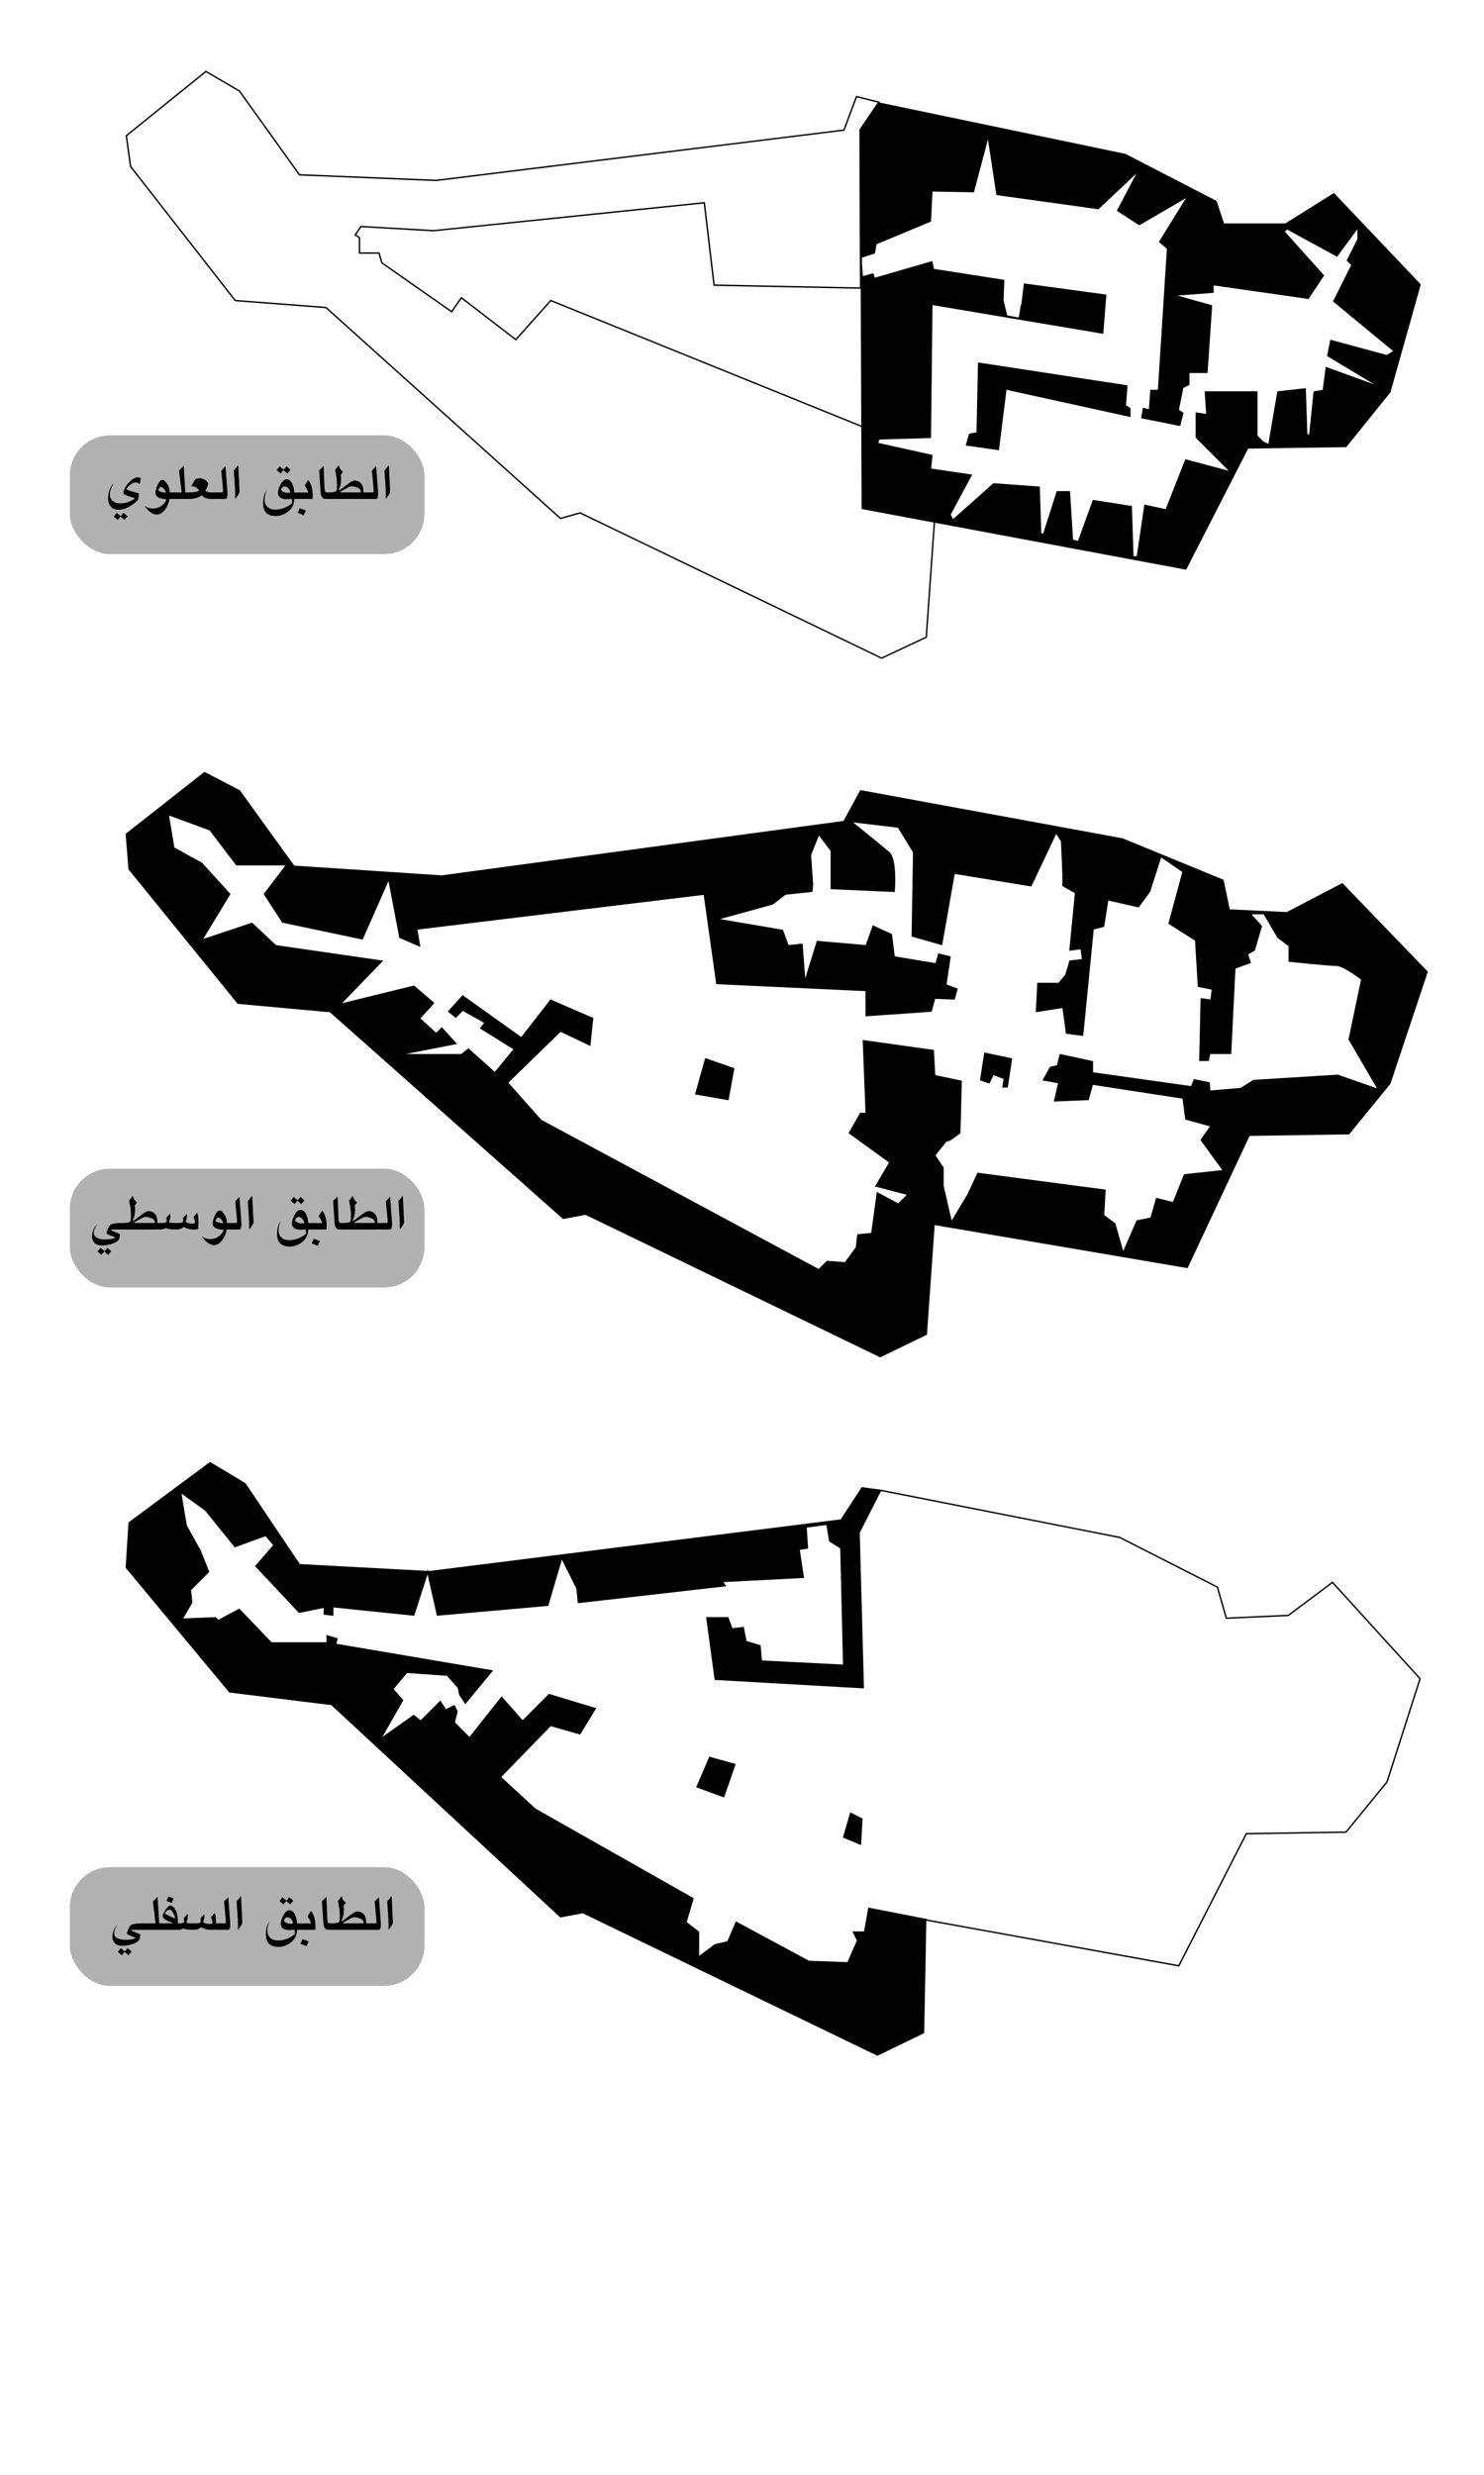 <?xml version="1.0" encoding="UTF-8" standalone="no"?>
<!-- Created with Inkscape (http://www.inkscape.org/) -->
<svg
   xmlns:svg="http://www.w3.org/2000/svg"
   xmlns="http://www.w3.org/2000/svg"
   xmlns:inkscape="http://www.inkscape.org/namespaces/inkscape"
   version="1.0"
   width="1062.992"
   height="1771.653"
   id="svg2">
  <defs
     id="defs4">
    <filter
       id="filter5212"
       height="1.329"
       y="-0.164"
       width="1.102"
       x="-0.051">
      <feGaussianBlur
         id="feGaussianBlur5214"
         stdDeviation="4.996"
         inkscape:collect="always" />
    </filter>
  </defs>
  <g
     style="display:inline"
     id="layer2">
    <path
       d="M 629.5,73.153 L 613.5,69.153 L 604.5,93.153 L 312.5,129.153 L 214.5,125.153 L 171.5,65.153 L 147.5,51.153 L 90.5,97.153 L 93.5,119.153 L 168.5,215.153 L 233.5,220.153 L 401.5,371.153 L 415.5,367.153 L 631.5,471.153 L 663.5,456.153 L 669.5,371.153 L 618.5,363.153 L 619.5,306.153 L 394.5,215.153 L 369.5,243.153 L 330.5,213.153 L 323.5,223.153 L 273.5,188.153 L 271.5,181.153 L 257.5,181.153 L 257.5,170.153 L 254.5,168.153 L 258.5,162.153 L 310.5,165.153 L 504.5,145.153 L 511.5,204.153 L 616.45,206.236 L 616.079,92.904 L 629.5,73.153 z "
       style="fill:none;fill-rule:evenodd;stroke:#000000;stroke-width:1px;stroke-linecap:butt;stroke-linejoin:miter;stroke-opacity:1;display:inline"
       id="path2169" />
  </g>
  <g
     id="layer3">
    <path
       d="M 146.5,553.153 L 90.5,597.153 L 92.5,622.153 L 170.5,718.153 L 236.5,724.153 L 403.5,872.153 L 419.5,869.153 L 630.5,971.153 L 663.5,955.153 L 669.062,876.435 L 850.375,907.278 L 894.75,812.685 L 966.125,811.591 L 995.531,775.622 L 1022.188,695.747 L 961.469,632.778 L 921.812,653.435 L 880.438,651.435 L 876.031,630.185 L 804.062,600.622 L 616.5,566.153 L 604.5,588.153 L 316.5,627.153 L 210.5,620.153 L 171.5,566.153 L 146.5,553.153 z M 120.471,583.058 L 124.471,607.058 L 144.471,618.058 L 164.471,640.058 L 144.471,673.058 L 180.471,661.058 L 197.471,677.058 L 273.471,688.058 L 243.471,719.058 L 296.471,706.058 L 310.471,718.058 L 300.471,729.058 L 312.471,740.058 L 316.471,736.058 L 326.471,747.058 L 285.471,755.058 L 330.471,755.058 L 335.471,751.058 L 354.471,768.058 L 368.471,751.058 L 344.471,736.058 L 347.471,732.058 L 331.471,723.058 L 326.471,728.058 L 321.471,724.058 L 331.471,713.058 L 373.471,743.058 L 394.471,716.058 L 424.471,729.058 L 422.471,748.058 L 401.471,738.058 L 363.471,775.058 L 387.471,802.058 L 586.471,909.058 L 592.471,903.058 L 605.471,904.058 L 613.471,893.058 L 614.471,884.058 L 624.471,883.058 L 628.471,854.058 L 643.471,862.058 L 650.471,855.058 L 627.471,849.058 L 637.471,832.058 L 608.471,811.058 L 616.471,797.058 L 620.471,797.058 L 618.471,745.058 L 668.471,752.058 L 669.471,770.058 L 688.471,774.058 L 687.471,811.058 L 680.471,816.058 L 677.471,817.058 L 669.471,827.058 L 675.471,836.058 L 675.471,849.058 L 681.471,875.058 L 693.471,855.058 L 700.471,840.058 L 791.471,852.058 L 790.471,870.058 L 798.471,876.058 L 804.471,897.058 L 814.471,874.058 L 824.471,872.058 L 828.471,858.058 L 840.471,861.058 L 848.471,841.058 L 876.471,838.058 L 860.471,816.058 L 867.471,806.058 L 849.471,801.058 L 847.471,786.058 L 782.471,776.058 L 779.471,787.058 L 755.471,788.058 L 758.471,775.058 L 747.471,773.058 L 752.471,764.058 L 757.471,763.058 L 759.471,755.058 L 782.471,760.058 L 782.471,768.058 L 853.471,778.058 L 855.471,773.058 L 866.063,775.203 L 866.596,781.183 L 888.721,779.308 L 897.971,773.558 L 958.221,769.808 L 987.471,780.058 L 966.471,744.058 L 975.471,701.058 C 975.471,701.058 962.471,691.058 957.471,691.058 C 952.471,691.058 923.471,688.058 923.471,688.058 L 923.471,677.058 L 915.471,671.058 L 905.471,654.058 L 895.471,654.058 L 903.471,663.058 L 898.471,680.058 L 893.471,683.058 L 895.471,689.058 L 884.471,693.058 L 881.471,754.058 L 866.471,754.058 L 865.471,759.058 L 859.471,759.058 L 860.471,715.058 L 867.471,716.058 L 868.471,708.058 L 858.471,706.058 L 856.471,673.058 L 837.471,661.058 L 847.471,624.058 L 831.471,613.058 L 823.471,638.058 L 815.471,649.058 L 793.471,644.058 L 790.471,663.058 L 782.971,665.058 L 775.471,741.058 L 763.971,739.558 L 761.471,721.058 L 742.471,724.058 L 743.471,704.058 L 758.471,704.058 L 763.471,698.058 L 766.471,688.058 L 775.471,687.058 L 774.471,679.058 L 766.471,680.058 L 770.471,639.058 L 761.471,634.058 L 761.471,626.058 L 760.471,602.058 L 756.471,596.058 L 738.471,634.058 L 683.471,625.058 L 674.471,676.058 L 653.471,670.058 L 654.471,610.058 L 643.471,592.058 L 609.471,588.058 C 609.471,588.058 630.471,605.058 636.471,610.058 C 642.471,615.058 640.471,638.058 640.471,638.058 L 595.471,636.058 L 595.471,609.058 L 586.471,597.058 L 580.471,612.058 L 581.971,633.058 L 581.471,638.058 L 562.471,640.058 L 553.471,647.058 L 513.471,658.058 L 560.471,666.058 L 564.471,677.058 L 574.471,676.058 L 576.471,703.058 L 585.471,674.058 L 620.471,677.058 L 625.471,663.058 L 638.471,669.058 L 640.471,685.058 L 670.471,690.058 L 672.471,683.058 L 680.471,685.058 L 677.471,705.058 L 685.471,708.058 L 683.471,715.058 L 669.471,714.558 L 666.971,723.808 L 620.471,727.058 L 620.471,709.058 L 513.471,704.058 L 504.471,640.058 L 298.471,665.058 L 300.471,677.058 L 286.471,671.058 L 278.471,629.058 L 259.471,672.058 L 202.471,660.058 L 189.471,640.058 L 205.471,619.058 L 169.471,619.058 L 150.471,594.058 L 120.471,583.058 z M 505.471,758.058 L 498.471,783.058 L 521.471,787.058 L 525.471,765.058 L 505.471,758.058 z M 708.471,775.058 L 711.471,769.058 L 719.471,772.058 L 718.471,778.058 L 721.471,778.058 L 724.471,758.058 L 705.471,754.058 L 702.471,773.058 L 708.471,775.058 z "
       style="fill:#000000;fill-opacity:1;fill-rule:evenodd;stroke:#000000;stroke-width:1px;stroke-linecap:butt;stroke-linejoin:miter;stroke-opacity:1;display:inline"
       id="path2178" />
  </g>
  <g
     id="layer4">
    <path
       d="M 630.781,1066.888 L 617.5,1065.153 L 602.5,1088.153 L 307.5,1125.153 L 214.5,1120.153 L 175.5,1062.153 L 150.5,1047.153 L 92.5,1090.153 L 90.5,1122.153 L 164.5,1211.153 L 237.5,1220.153 L 401.5,1372.153 L 417.5,1369.153 L 628.5,1471.153 L 661.5,1455.153 L 663.062,1374.435 L 663.344,1374.153 L 622.344,1366.153 L 619.344,1383.153 L 611.344,1383.153 L 614.344,1389.153 L 607.344,1405.153 L 579.344,1404.153 L 527.344,1376.153 L 521.344,1390.153 L 512.344,1392.153 L 500.344,1401.153 L 500.344,1383.153 L 491.344,1376.153 L 496.344,1359.153 L 383.344,1295.153 L 358.344,1272.153 L 394.344,1235.153 L 415.344,1241.153 L 426.344,1223.153 L 393.344,1213.153 L 374.344,1232.153 L 359.344,1215.153 L 336.344,1244.153 L 325.344,1233.153 L 327.344,1225.153 L 325.344,1221.153 L 319.344,1224.153 L 315.344,1218.153 L 301.344,1232.153 L 296.344,1228.153 L 272.344,1245.153 L 288.344,1217.153 L 281.344,1209.153 L 291.344,1197.153 L 320.344,1199.153 L 328.344,1208.153 L 329.344,1213.153 L 333.344,1219.153 L 352.344,1196.153 L 240.344,1177.153 L 241.344,1173.153 L 234.344,1171.153 L 234.344,1176.153 L 194.344,1176.153 L 171.344,1152.153 L 156.344,1160.153 L 154.344,1158.153 L 130.344,1159.153 L 137.344,1147.153 L 136.344,1138.153 L 149.344,1125.153 L 143.344,1110.153 L 133.344,1092.153 L 129.344,1068.153 L 147.344,1081.153 L 168.344,1107.153 L 190.344,1099.153 L 196.344,1106.153 L 183.344,1121.153 L 214.344,1154.153 L 232.344,1150.487 L 232.344,1155.487 L 238.344,1156.153 L 238.344,1150.153 L 296.344,1156.153 L 306.344,1125.153 L 313.344,1156.153 L 392.344,1149.153 L 402.344,1115.153 L 413.344,1137.153 L 414.344,1147.153 L 519.344,1135.153 L 517.344,1132.153 L 575.344,1129.153 L 572.344,1109.153 L 578.344,1108.153 L 577.344,1093.153 L 592.344,1091.153 L 594.344,1103.153 L 602.344,1108.153 L 604.344,1192.153 L 545.344,1189.153 L 544.344,1178.153 L 534.344,1175.153 L 532.344,1165.153 L 524.344,1166.153 L 521.344,1158.153 L 506.344,1158.153 L 512.344,1202.153 L 618.344,1208.153 L 615.344,1097.153 L 630.781,1066.888 z M 508.344,1258.153 L 499.344,1279.153 L 518.344,1286.153 L 526.344,1263.153 L 508.344,1258.153 z M 609.344,1298.153 L 604.344,1315.153 L 616.344,1320.153 L 617.344,1302.153 L 609.344,1298.153 z "
       style="fill:#000000;fill-opacity:1;fill-rule:evenodd;stroke:#000000;stroke-width:1px;stroke-linecap:butt;stroke-linejoin:miter;stroke-opacity:1;display:inline"
       id="path2199" />
    <path
       d="M 663.062,1374.435 L 844.375,1407.278 L 892.75,1312.685 L 964.125,1311.591 L 993.531,1275.622 L 1017.188,1201.747 L 954.469,1132.778 L 922.812,1156.435 L 878.438,1158.435 L 872.031,1136.185 L 802.062,1100.622 L 630.781,1066.888"
       style="fill:none;fill-rule:evenodd;stroke:#000000;stroke-width:1px;stroke-linecap:butt;stroke-linejoin:miter;stroke-opacity:1;display:inline"
       id="path3190" />
    <rect
       width="254"
       height="85"
       ry="28.8"
       x="50"
       y="1336.653"
       style="opacity:1;fill:#b1b1b1;fill-opacity:1;stroke:#000000;stroke-width:0;stroke-linecap:round;stroke-linejoin:round;stroke-miterlimit:4;stroke-dasharray:none;stroke-opacity:1;filter:url(#filter5212)"
       id="rect4189" />
    <path
       d="M 374.25,1335.487 L 374.25,1335.448 C 374.185,1335.5 374.139,1335.539 374.113,1335.565 C 374.087,1335.591 374.074,1335.604 374.074,1335.604 C 374.191,1335.604 374.25,1335.565 374.25,1335.487 M 377.434,1330.214 L 376.555,1311.464 C 376.542,1311.438 376.535,1311.412 376.535,1311.386 C 376.548,1311.347 376.555,1311.314 376.555,1311.288 L 376.535,1311.327 L 373.391,1315.175 C 373.417,1315.891 373.475,1316.887 373.566,1318.163 C 373.658,1319.439 373.775,1321.093 373.918,1323.124 C 374.048,1324.856 374.146,1326.386 374.211,1327.714 C 374.276,1329.029 374.322,1330.201 374.348,1331.229 L 374.348,1331.6 C 374.348,1331.965 374.335,1332.447 374.309,1333.046 C 374.296,1333.645 374.276,1334.374 374.25,1335.233 L 374.25,1335.448 C 374.263,1335.422 374.276,1335.402 374.289,1335.389 C 374.315,1335.377 374.341,1335.357 374.367,1335.331 C 374.667,1335.044 374.973,1334.706 375.285,1334.315 C 375.611,1333.925 375.949,1333.449 376.301,1332.889 C 376.691,1332.343 376.978,1331.854 377.16,1331.425 C 377.342,1330.982 377.434,1330.591 377.434,1330.253 L 377.434,1330.214 M 368.84,1331.854 C 368.84,1331.672 368.833,1331.503 368.82,1331.347 C 368.82,1331.177 368.814,1331.002 368.801,1330.819 L 367.395,1312.128 L 364.387,1315.253 C 364.426,1315.526 364.536,1316.718 364.719,1318.827 C 364.914,1320.923 365.201,1324.003 365.578,1328.065 C 365.63,1328.222 365.656,1328.599 365.656,1329.198 C 365.656,1329.38 365.65,1329.576 365.637,1329.784 C 365.637,1329.992 365.63,1330.207 365.617,1330.429 L 365.617,1330.526 L 365.383,1330.8 L 364.543,1330.878 L 358.215,1330.878 L 358.215,1335.526 L 367.395,1335.526 C 367.525,1335.526 367.629,1335.526 367.707,1335.526 C 367.785,1335.513 367.85,1335.507 367.902,1335.507 C 368.202,1335.051 368.43,1334.53 368.586,1333.944 C 368.755,1333.345 368.84,1332.649 368.84,1331.854 M 356.242,1330.858 L 341.848,1330.858 L 341.711,1330.37 L 346.066,1327.968 C 347.72,1326.978 349.009,1326.483 349.934,1326.483 C 350.402,1326.483 350.943,1326.548 351.555,1326.679 C 352.167,1326.809 352.844,1327.011 353.586,1327.284 C 355.526,1327.948 356.496,1329.048 356.496,1330.585 L 356.242,1330.858 M 358.332,1330.565 L 358.176,1329.003 L 358.176,1328.983 C 358.176,1327.043 357.59,1325.448 356.418,1324.198 C 355.246,1322.987 353.69,1322.382 351.75,1322.382 C 350.734,1322.382 348.944,1323.391 346.379,1325.409 C 344.855,1326.594 343.638,1327.518 342.727,1328.182 C 341.828,1328.833 341.21,1329.231 340.871,1329.374 L 340.539,1329.003 C 341.724,1326.998 342.316,1324.426 342.316,1321.288 C 342.316,1320.793 342.297,1320.311 342.258,1319.843 C 342.219,1319.361 342.167,1318.879 342.102,1318.397 L 342.16,1318.202 C 342.538,1317.746 342.85,1317.33 343.098,1316.952 C 343.358,1316.574 343.573,1316.249 343.742,1315.975 C 342.154,1315.09 341.145,1313.56 340.715,1311.386 L 338.02,1314.901 C 338.475,1316.802 338.82,1318.658 339.055,1320.468 C 339.289,1322.277 339.406,1324.12 339.406,1325.995 C 339.406,1327.649 339.263,1328.86 338.977,1329.628 C 338.677,1330.474 336.678,1330.897 332.98,1330.897 L 332.98,1335.546 L 358.332,1335.526 L 358.332,1330.565 M 333.762,1335.507 L 333.762,1330.897 L 333.078,1330.897 C 332.453,1330.897 331.958,1330.839 331.594,1330.722 C 331.229,1330.591 330.962,1330.402 330.793,1330.155 L 330.754,1330.077 C 330.65,1329.621 330.572,1329.205 330.52,1328.827 C 330.467,1328.436 330.435,1328.072 330.422,1327.733 L 329.836,1312.264 C 329.823,1312.252 329.816,1312.212 329.816,1312.147 L 329.816,1312.089 C 329.764,1312.115 329.712,1312.147 329.66,1312.186 C 329.621,1312.212 329.615,1312.212 329.641,1312.186 L 326.594,1315.038 L 327.668,1330.917 C 327.902,1333.977 329.042,1335.507 331.086,1335.507 L 333.762,1335.507 M 317.062,1343.788 L 312.727,1342.147 L 311.262,1345.487 L 315.559,1347.206 L 317.062,1343.788 M 321.945,1332.304 C 321.945,1328.28 320.91,1324.843 318.84,1321.991 C 318.788,1321.939 318.762,1321.906 318.762,1321.893 C 318.749,1321.919 318.736,1321.946 318.723,1321.972 C 318.71,1321.985 318.697,1322.004 318.684,1322.03 L 316.242,1325.975 C 316.802,1326.679 317.284,1327.421 317.688,1328.202 C 318.091,1328.983 318.423,1329.784 318.684,1330.604 L 318.449,1330.956 L 307.141,1330.956 L 307.141,1335.487 L 309.172,1335.487 L 309.367,1335.487 C 309.471,1335.487 309.53,1335.494 309.543,1335.507 L 320.949,1335.507 C 321.236,1335.507 321.451,1335.5 321.594,1335.487 C 321.75,1335.474 321.854,1335.416 321.906,1335.311 C 321.906,1335.285 321.913,1335.103 321.926,1334.764 C 321.939,1334.426 321.945,1333.996 321.945,1333.475 L 321.945,1332.304 M 305.969,1330.585 L 305.812,1330.917 C 305.357,1331.086 304.777,1331.171 304.074,1331.171 C 303.267,1331.171 302.388,1331.014 301.438,1330.702 L 301.418,1330.702 C 300.35,1330.298 299.654,1329.725 299.328,1328.983 L 299.328,1328.788 C 299.953,1327.304 300.78,1326.561 301.809,1326.561 C 303.658,1326.561 305.044,1327.902 305.969,1330.585 M 306.066,1314.667 L 303.195,1312.225 L 301.379,1314.452 L 301.027,1314.491 L 298.332,1312.225 L 296.184,1314.862 L 298.957,1317.304 L 300.852,1315.057 L 301.223,1315.018 L 303.801,1317.304 L 306.066,1314.667 M 308.918,1334.12 C 308.918,1329.446 308.215,1326.002 306.809,1323.788 C 305.832,1322.238 304.712,1321.464 303.449,1321.464 C 301.639,1321.464 300.07,1322.811 298.742,1325.507 C 297.648,1327.798 297.102,1329.66 297.102,1331.093 C 297.102,1334.152 299.185,1335.682 303.352,1335.682 C 303.846,1335.682 304.367,1335.663 304.914,1335.624 C 305.461,1335.585 306.053,1335.52 306.691,1335.429 L 306.984,1335.643 C 307.075,1336.229 307.141,1336.724 307.18,1337.128 C 307.232,1337.531 307.264,1337.883 307.277,1338.182 L 307.219,1338.358 C 306.62,1339.074 305.689,1339.81 304.426,1340.565 L 304.406,1340.565 C 301.385,1342.297 298.286,1343.163 295.109,1343.163 C 292.818,1343.163 291.008,1342.557 289.68,1341.347 C 288.26,1340.083 287.551,1338.319 287.551,1336.054 C 287.551,1334.218 288.013,1332.011 288.938,1329.432 L 288.938,1329.393 L 288.898,1329.432 C 287.271,1331.998 286.457,1335.116 286.457,1338.788 C 286.457,1344.764 289.452,1347.753 295.441,1347.753 C 296.822,1347.753 298.15,1347.557 299.426,1347.167 C 300.715,1346.776 301.991,1346.171 303.254,1345.35 C 305.845,1343.658 307.505,1341.548 308.234,1339.022 C 308.69,1337.238 308.918,1335.604 308.918,1334.12 M 266.359,1335.487 L 266.359,1335.448 C 266.294,1335.5 266.249,1335.539 266.223,1335.565 C 266.197,1335.591 266.184,1335.604 266.184,1335.604 C 266.301,1335.604 266.359,1335.565 266.359,1335.487 M 269.543,1330.214 L 268.664,1311.464 C 268.651,1311.438 268.645,1311.412 268.645,1311.386 C 268.658,1311.347 268.664,1311.314 268.664,1311.288 L 268.645,1311.327 L 265.5,1315.175 C 265.526,1315.891 265.585,1316.887 265.676,1318.163 C 265.767,1319.439 265.884,1321.093 266.027,1323.124 C 266.158,1324.856 266.255,1326.386 266.32,1327.714 C 266.385,1329.029 266.431,1330.201 266.457,1331.229 L 266.457,1331.6 C 266.457,1331.965 266.444,1332.447 266.418,1333.046 C 266.405,1333.645 266.385,1334.374 266.359,1335.233 L 266.359,1335.448 C 266.372,1335.422 266.385,1335.402 266.398,1335.389 C 266.424,1335.377 266.451,1335.357 266.477,1335.331 C 266.776,1335.044 267.082,1334.706 267.395,1334.315 C 267.72,1333.925 268.059,1333.449 268.41,1332.889 C 268.801,1332.343 269.087,1331.854 269.27,1331.425 C 269.452,1330.982 269.543,1330.591 269.543,1330.253 L 269.543,1330.214 M 260.949,1331.854 C 260.949,1331.672 260.943,1331.503 260.93,1331.347 C 260.93,1331.177 260.923,1331.002 260.91,1330.819 L 259.504,1312.128 L 256.496,1315.253 C 256.535,1315.526 256.646,1316.718 256.828,1318.827 C 257.023,1320.923 257.31,1324.003 257.688,1328.065 C 257.74,1328.222 257.766,1328.599 257.766,1329.198 C 257.766,1329.38 257.759,1329.576 257.746,1329.784 C 257.746,1329.992 257.74,1330.207 257.727,1330.429 L 257.727,1330.526 L 257.492,1330.8 L 256.652,1330.878 L 250.324,1330.878 L 250.324,1335.526 L 259.504,1335.526 C 259.634,1335.526 259.738,1335.526 259.816,1335.526 C 259.895,1335.513 259.96,1335.507 260.012,1335.507 C 260.311,1335.051 260.539,1334.53 260.695,1333.944 C 260.865,1333.345 260.949,1332.649 260.949,1331.854 M 250.578,1334.647 L 250.656,1330.038 C 250.656,1326.705 250.357,1324.524 249.758,1323.495 L 247.062,1326.6 C 247.766,1327.889 248.15,1329.218 248.215,1330.585 L 248.137,1330.819 C 247.772,1331.145 247.036,1331.307 245.93,1331.307 C 244.094,1331.307 242.635,1330.904 241.555,1330.097 L 241.477,1329.784 C 242.115,1328.469 242.434,1327.076 242.434,1325.604 C 242.434,1324.94 242.395,1324.511 242.316,1324.315 L 239.484,1327.382 C 239.654,1327.707 239.738,1328.176 239.738,1328.788 C 239.738,1329.361 239.615,1329.888 239.367,1330.37 L 239.23,1330.487 C 238.892,1330.63 238.358,1330.735 237.629,1330.8 C 236.9,1330.865 235.943,1330.897 234.758,1330.897 C 233.456,1330.897 232.388,1330.865 231.555,1330.8 C 230.721,1330.735 230.116,1330.63 229.738,1330.487 L 229.582,1330.155 C 230.207,1328.514 230.52,1327.056 230.52,1325.78 C 230.52,1324.843 230.474,1324.276 230.383,1324.081 L 227.629,1327.186 C 227.811,1327.877 227.902,1328.449 227.902,1328.905 C 227.902,1329.426 227.837,1329.862 227.707,1330.214 L 227.609,1330.35 C 227.049,1330.715 225.799,1330.897 223.859,1330.897 L 223.234,1330.897 L 223.234,1334.569 C 223.234,1334.804 223.339,1335.018 223.547,1335.214 C 223.742,1335.409 223.951,1335.507 224.172,1335.507 L 224.309,1335.507 C 225.207,1335.507 226.177,1335.181 227.219,1334.53 L 227.473,1334.53 C 228.592,1335.181 230.839,1335.507 234.211,1335.507 C 235.747,1335.507 236.952,1335.363 237.824,1335.077 C 238.514,1334.817 239.165,1334.393 239.777,1333.807 L 240.09,1333.768 C 240.819,1334.185 241.867,1334.576 243.234,1334.94 L 243.254,1334.96 C 244.556,1335.363 245.969,1335.565 247.492,1335.565 C 249.445,1335.565 250.474,1335.259 250.578,1334.647 M 220.363,1312.948 L 216.555,1311.62 L 215.324,1314.843 L 219.074,1316.229 L 220.363,1312.948 M 221.555,1327.089 L 221.203,1327.401 C 218.299,1326.138 215.962,1324.999 214.191,1323.983 L 214.094,1323.632 C 215.214,1321.926 216.34,1321.067 217.473,1321.054 L 217.492,1321.054 C 218.26,1321.054 219.068,1321.776 219.914,1323.222 L 219.914,1323.241 C 220.24,1323.827 220.533,1324.432 220.793,1325.057 C 221.066,1325.669 221.32,1326.347 221.555,1327.089 M 223.371,1330.565 L 223.332,1327.909 C 223.28,1325.11 222.609,1322.694 221.32,1320.663 C 220.24,1318.944 219.152,1318.085 218.059,1318.085 L 218,1318.085 C 217.115,1318.111 215.982,1319.146 214.602,1321.19 C 213.221,1323.235 212.531,1324.693 212.531,1325.565 L 212.531,1325.604 C 212.557,1326.542 213.234,1327.434 214.562,1328.28 C 215.057,1328.593 215.695,1328.931 216.477,1329.296 C 217.271,1329.66 218.26,1330.005 219.445,1330.331 L 219.367,1330.858 L 217.922,1330.858 L 209.562,1330.839 L 209.699,1335.526 L 224.406,1335.526 L 224.406,1330.858 L 223.645,1330.839 L 223.371,1330.565 M 209.992,1335.565 L 209.992,1330.702 L 208.918,1312.284 C 208.892,1312.011 208.905,1311.867 208.957,1311.854 C 208.918,1311.867 208.788,1311.985 208.566,1312.206 L 205.52,1315.253 L 207.375,1330.585 L 207.121,1330.897 L 196.906,1330.897 L 196.906,1334.569 C 196.906,1335.207 197.219,1335.526 197.844,1335.526 L 209.641,1335.526 C 209.849,1335.526 209.966,1335.539 209.992,1335.565 M 190.266,1351.073 L 187.395,1348.651 L 185.598,1350.878 L 185.227,1350.917 L 182.551,1348.651 L 180.402,1351.288 L 183.176,1353.729 L 185.051,1351.483 L 185.441,1351.444 L 188.02,1353.729 L 190.266,1351.073 M 198.781,1335.526 L 198.781,1330.897 L 196.32,1330.897 C 195.148,1330.897 193.937,1330.995 192.688,1331.19 C 191.906,1331.321 191.249,1331.477 190.715,1331.659 C 190.194,1331.828 189.784,1332.043 189.484,1332.304 L 189.465,1332.304 C 189.23,1332.512 188.97,1332.863 188.684,1333.358 C 188.397,1333.84 188.091,1334.491 187.766,1335.311 C 187.18,1336.757 186.887,1337.668 186.887,1338.046 C 186.887,1338.475 187.616,1338.99 189.074,1339.589 C 190.051,1339.966 190.839,1340.279 191.438,1340.526 C 192.049,1340.774 192.525,1340.962 192.863,1341.093 L 192.863,1341.581 C 191.379,1342.297 188.951,1342.655 185.578,1342.655 C 183.781,1342.655 182.141,1342.356 180.656,1341.757 C 178.716,1340.936 177.746,1339.66 177.746,1337.929 C 177.746,1336.327 178.501,1334.361 180.012,1332.03 L 180.031,1332.011 C 180.083,1331.932 180.122,1331.861 180.148,1331.796 C 180.109,1331.809 180.012,1331.893 179.855,1332.05 C 177.642,1334.654 176.535,1337.44 176.535,1340.409 C 176.535,1342.492 177.186,1344.127 178.488,1345.311 C 179.764,1346.431 181.464,1346.991 183.586,1346.991 C 185.578,1346.991 187.785,1346.646 190.207,1345.956 C 192.967,1345.11 194.816,1344.022 195.754,1342.694 C 195.832,1342.577 195.91,1342.375 195.988,1342.089 C 196.079,1341.802 196.171,1341.418 196.262,1340.936 L 196.262,1340.917 C 196.431,1340.11 196.516,1339.465 196.516,1338.983 C 196.516,1338.723 194.419,1337.792 190.227,1336.19 L 190.207,1335.702 C 190.389,1335.611 190.591,1335.559 190.812,1335.546 C 191.047,1335.533 191.294,1335.526 191.555,1335.526 L 198.781,1335.526"
       transform="translate(-96,46)"
       id="flowRoot4177" />
    <rect
       width="254"
       height="85"
       ry="28.8"
       x="50"
       y="836.653"
       style="opacity:1;fill:#b1b1b1;fill-opacity:1;stroke:#000000;stroke-width:0;stroke-linecap:round;stroke-linejoin:round;stroke-miterlimit:4;stroke-dasharray:none;stroke-opacity:1;filter:url(#filter5212)"
       id="rect5216" />
    <rect
       width="254"
       height="85"
       ry="28.8"
       x="50"
       y="311.653"
       style="opacity:1;fill:#b1b1b1;fill-opacity:1;stroke:#000000;stroke-width:0;stroke-linecap:round;stroke-linejoin:round;stroke-miterlimit:4;stroke-dasharray:none;stroke-opacity:1;filter:url(#filter5212)"
       id="rect5226" />
    <path
       d="M 374.25,1335.487 L 374.25,1335.448 C 374.185,1335.5 374.139,1335.539 374.113,1335.565 C 374.087,1335.591 374.074,1335.604 374.074,1335.604 C 374.191,1335.604 374.25,1335.565 374.25,1335.487 M 377.434,1330.214 L 376.555,1311.464 C 376.542,1311.438 376.535,1311.412 376.535,1311.386 C 376.548,1311.347 376.555,1311.314 376.555,1311.288 L 376.535,1311.327 L 373.391,1315.175 C 373.417,1315.891 373.475,1316.887 373.566,1318.163 C 373.658,1319.439 373.775,1321.093 373.918,1323.124 C 374.048,1324.856 374.146,1326.386 374.211,1327.714 C 374.276,1329.029 374.322,1330.201 374.348,1331.229 L 374.348,1331.6 C 374.348,1331.965 374.335,1332.447 374.309,1333.046 C 374.296,1333.645 374.276,1334.374 374.25,1335.233 L 374.25,1335.448 C 374.263,1335.422 374.276,1335.402 374.289,1335.389 C 374.315,1335.377 374.341,1335.357 374.367,1335.331 C 374.667,1335.044 374.973,1334.706 375.285,1334.315 C 375.611,1333.925 375.949,1333.449 376.301,1332.889 C 376.691,1332.343 376.978,1331.854 377.16,1331.425 C 377.342,1330.982 377.434,1330.591 377.434,1330.253 L 377.434,1330.214 M 368.84,1331.854 C 368.84,1331.672 368.833,1331.503 368.82,1331.347 C 368.82,1331.177 368.814,1331.002 368.801,1330.819 L 367.395,1312.128 L 364.387,1315.253 C 364.426,1315.526 364.536,1316.718 364.719,1318.827 C 364.914,1320.923 365.201,1324.003 365.578,1328.065 C 365.63,1328.222 365.656,1328.599 365.656,1329.198 C 365.656,1329.38 365.65,1329.576 365.637,1329.784 C 365.637,1329.992 365.63,1330.207 365.617,1330.429 L 365.617,1330.526 L 365.383,1330.8 L 364.543,1330.878 L 358.215,1330.878 L 358.215,1335.526 L 367.395,1335.526 C 367.525,1335.526 367.629,1335.526 367.707,1335.526 C 367.785,1335.513 367.85,1335.507 367.902,1335.507 C 368.202,1335.051 368.43,1334.53 368.586,1333.944 C 368.755,1333.345 368.84,1332.649 368.84,1331.854 M 356.242,1330.858 L 341.848,1330.858 L 341.711,1330.37 L 346.066,1327.968 C 347.72,1326.978 349.009,1326.483 349.934,1326.483 C 350.402,1326.483 350.943,1326.548 351.555,1326.679 C 352.167,1326.809 352.844,1327.011 353.586,1327.284 C 355.526,1327.948 356.496,1329.048 356.496,1330.585 L 356.242,1330.858 M 358.332,1330.565 L 358.176,1329.003 L 358.176,1328.983 C 358.176,1327.043 357.59,1325.448 356.418,1324.198 C 355.246,1322.987 353.69,1322.382 351.75,1322.382 C 350.734,1322.382 348.944,1323.391 346.379,1325.409 C 344.855,1326.594 343.638,1327.518 342.727,1328.182 C 341.828,1328.833 341.21,1329.231 340.871,1329.374 L 340.539,1329.003 C 341.724,1326.998 342.316,1324.426 342.316,1321.288 C 342.316,1320.793 342.297,1320.311 342.258,1319.843 C 342.219,1319.361 342.167,1318.879 342.102,1318.397 L 342.16,1318.202 C 342.538,1317.746 342.85,1317.33 343.098,1316.952 C 343.358,1316.574 343.573,1316.249 343.742,1315.975 C 342.154,1315.09 341.145,1313.56 340.715,1311.386 L 338.02,1314.901 C 338.475,1316.802 338.82,1318.658 339.055,1320.468 C 339.289,1322.277 339.406,1324.12 339.406,1325.995 C 339.406,1327.649 339.263,1328.86 338.977,1329.628 C 338.677,1330.474 336.678,1330.897 332.98,1330.897 L 332.98,1335.546 L 358.332,1335.526 L 358.332,1330.565 M 333.762,1335.507 L 333.762,1330.897 L 333.078,1330.897 C 332.453,1330.897 331.958,1330.839 331.594,1330.722 C 331.229,1330.591 330.962,1330.402 330.793,1330.155 L 330.754,1330.077 C 330.65,1329.621 330.572,1329.205 330.52,1328.827 C 330.467,1328.436 330.435,1328.072 330.422,1327.733 L 329.836,1312.264 C 329.823,1312.252 329.816,1312.212 329.816,1312.147 L 329.816,1312.089 C 329.764,1312.115 329.712,1312.147 329.66,1312.186 C 329.621,1312.212 329.615,1312.212 329.641,1312.186 L 326.594,1315.038 L 327.668,1330.917 C 327.902,1333.977 329.042,1335.507 331.086,1335.507 L 333.762,1335.507 M 317.062,1343.788 L 312.727,1342.147 L 311.262,1345.487 L 315.559,1347.206 L 317.062,1343.788 M 321.945,1332.304 C 321.945,1328.28 320.91,1324.843 318.84,1321.991 C 318.788,1321.939 318.762,1321.906 318.762,1321.893 C 318.749,1321.919 318.736,1321.946 318.723,1321.972 C 318.71,1321.985 318.697,1322.004 318.684,1322.03 L 316.242,1325.975 C 316.802,1326.679 317.284,1327.421 317.688,1328.202 C 318.091,1328.983 318.423,1329.784 318.684,1330.604 L 318.449,1330.956 L 307.141,1330.956 L 307.141,1335.487 L 309.172,1335.487 L 309.367,1335.487 C 309.471,1335.487 309.53,1335.494 309.543,1335.507 L 320.949,1335.507 C 321.236,1335.507 321.451,1335.5 321.594,1335.487 C 321.75,1335.474 321.854,1335.416 321.906,1335.311 C 321.906,1335.285 321.913,1335.103 321.926,1334.764 C 321.939,1334.426 321.945,1333.996 321.945,1333.475 L 321.945,1332.304 M 305.969,1330.585 L 305.812,1330.917 C 305.357,1331.086 304.777,1331.171 304.074,1331.171 C 303.267,1331.171 302.388,1331.014 301.438,1330.702 L 301.418,1330.702 C 300.35,1330.298 299.654,1329.725 299.328,1328.983 L 299.328,1328.788 C 299.953,1327.304 300.78,1326.561 301.809,1326.561 C 303.658,1326.561 305.044,1327.902 305.969,1330.585 M 306.066,1314.667 L 303.195,1312.225 L 301.379,1314.452 L 301.027,1314.491 L 298.332,1312.225 L 296.184,1314.862 L 298.957,1317.304 L 300.852,1315.057 L 301.223,1315.018 L 303.801,1317.304 L 306.066,1314.667 M 308.918,1334.12 C 308.918,1329.446 308.215,1326.002 306.809,1323.788 C 305.832,1322.238 304.712,1321.464 303.449,1321.464 C 301.639,1321.464 300.07,1322.811 298.742,1325.507 C 297.648,1327.798 297.102,1329.66 297.102,1331.093 C 297.102,1334.152 299.185,1335.682 303.352,1335.682 C 303.846,1335.682 304.367,1335.663 304.914,1335.624 C 305.461,1335.585 306.053,1335.52 306.691,1335.429 L 306.984,1335.643 C 307.075,1336.229 307.141,1336.724 307.18,1337.128 C 307.232,1337.531 307.264,1337.883 307.277,1338.182 L 307.219,1338.358 C 306.62,1339.074 305.689,1339.81 304.426,1340.565 L 304.406,1340.565 C 301.385,1342.297 298.286,1343.163 295.109,1343.163 C 292.818,1343.163 291.008,1342.557 289.68,1341.347 C 288.26,1340.083 287.551,1338.319 287.551,1336.054 C 287.551,1334.218 288.013,1332.011 288.938,1329.432 L 288.938,1329.393 L 288.898,1329.432 C 287.271,1331.998 286.457,1335.116 286.457,1338.788 C 286.457,1344.764 289.452,1347.753 295.441,1347.753 C 296.822,1347.753 298.15,1347.557 299.426,1347.167 C 300.715,1346.776 301.991,1346.171 303.254,1345.35 C 305.845,1343.658 307.505,1341.548 308.234,1339.022 C 308.69,1337.238 308.918,1335.604 308.918,1334.12 M 266.359,1335.487 L 266.359,1335.448 C 266.294,1335.5 266.249,1335.539 266.223,1335.565 C 266.197,1335.591 266.184,1335.604 266.184,1335.604 C 266.301,1335.604 266.359,1335.565 266.359,1335.487 M 269.543,1330.214 L 268.664,1311.464 C 268.651,1311.438 268.645,1311.412 268.645,1311.386 C 268.658,1311.347 268.664,1311.314 268.664,1311.288 L 268.645,1311.327 L 265.5,1315.175 C 265.526,1315.891 265.585,1316.887 265.676,1318.163 C 265.767,1319.439 265.884,1321.093 266.027,1323.124 C 266.158,1324.856 266.255,1326.386 266.32,1327.714 C 266.385,1329.029 266.431,1330.201 266.457,1331.229 L 266.457,1331.6 C 266.457,1331.965 266.444,1332.447 266.418,1333.046 C 266.405,1333.645 266.385,1334.374 266.359,1335.233 L 266.359,1335.448 C 266.372,1335.422 266.385,1335.402 266.398,1335.389 C 266.424,1335.377 266.451,1335.357 266.477,1335.331 C 266.776,1335.044 267.082,1334.706 267.395,1334.315 C 267.72,1333.925 268.059,1333.449 268.41,1332.889 C 268.801,1332.343 269.087,1331.854 269.27,1331.425 C 269.452,1330.982 269.543,1330.591 269.543,1330.253 L 269.543,1330.214 M 260.949,1331.854 C 260.949,1331.672 260.943,1331.503 260.93,1331.347 C 260.93,1331.177 260.923,1331.002 260.91,1330.819 L 259.504,1312.128 L 256.496,1315.253 C 256.535,1315.526 256.646,1316.718 256.828,1318.827 C 257.023,1320.923 257.31,1324.003 257.688,1328.065 C 257.74,1328.222 257.766,1328.599 257.766,1329.198 C 257.766,1329.38 257.759,1329.576 257.746,1329.784 C 257.746,1329.992 257.74,1330.207 257.727,1330.429 L 257.727,1330.526 L 257.492,1330.8 L 256.652,1330.878 L 250.324,1330.878 L 250.324,1335.526 L 259.504,1335.526 C 259.634,1335.526 259.738,1335.526 259.816,1335.526 C 259.895,1335.513 259.96,1335.507 260.012,1335.507 C 260.311,1335.051 260.539,1334.53 260.695,1333.944 C 260.865,1333.345 260.949,1332.649 260.949,1331.854 M 250.48,1335.507 L 250.48,1330.897 L 249.211,1330.897 C 247.388,1330.897 246.04,1330.5 245.168,1329.706 L 245.148,1329.335 C 245.318,1329.113 245.5,1328.833 245.695,1328.495 C 245.904,1328.143 246.118,1327.727 246.34,1327.245 C 246.574,1326.659 246.75,1326.197 246.867,1325.858 C 246.997,1325.507 247.062,1325.246 247.062,1325.077 C 247.062,1323.892 246.359,1322.857 244.953,1321.972 C 243.677,1321.164 242.395,1320.761 241.105,1320.761 C 240.559,1320.761 239.966,1320.845 239.328,1321.014 C 238.508,1321.171 238.006,1321.34 237.824,1321.522 C 237.29,1322.408 236.809,1323.222 236.379,1323.964 C 235.949,1324.706 235.546,1325.435 235.168,1326.151 L 234.914,1326.659 L 234.934,1326.659 L 234.953,1326.639 C 234.953,1326.652 234.966,1326.659 234.992,1326.659 C 235.109,1326.659 235.285,1326.639 235.52,1326.6 C 235.728,1326.561 235.949,1326.542 236.184,1326.542 C 237.525,1326.542 238.99,1327.46 240.578,1329.296 L 240.5,1329.686 C 239.745,1330.077 238.853,1330.377 237.824,1330.585 C 236.809,1330.793 235.63,1330.897 234.289,1330.897 L 228.859,1330.897 L 228.859,1334.569 C 228.859,1335.194 229.172,1335.507 229.797,1335.507 L 233.312,1335.507 C 237.154,1335.507 240.148,1334.686 242.297,1333.046 L 242.648,1333.085 C 244.016,1334.699 246.138,1335.507 249.016,1335.507 L 250.48,1335.507 M 230.695,1335.565 L 230.695,1330.702 L 229.621,1312.284 C 229.595,1312.011 229.608,1311.867 229.66,1311.854 C 229.621,1311.867 229.491,1311.985 229.27,1312.206 L 226.223,1315.253 L 228.078,1330.585 L 227.824,1330.897 L 217.609,1330.897 L 217.609,1334.569 C 217.609,1335.207 217.922,1335.526 218.547,1335.526 L 230.344,1335.526 C 230.552,1335.526 230.669,1335.539 230.695,1335.565 M 216.906,1330.604 L 216.672,1330.995 C 214.667,1330.995 212.915,1330.507 211.418,1329.53 L 211.32,1329.218 C 211.919,1327.72 212.622,1326.972 213.43,1326.972 C 214.029,1326.972 214.725,1327.466 215.52,1328.456 C 215.819,1328.833 216.086,1329.205 216.32,1329.569 C 216.555,1329.921 216.75,1330.266 216.906,1330.604 M 219.523,1333.397 L 219.523,1330.741 C 219.523,1328.397 218.807,1326.255 217.375,1324.315 C 216.216,1322.688 215.233,1321.874 214.426,1321.874 C 213.15,1321.874 211.945,1323.117 210.812,1325.604 C 209.81,1327.961 209.309,1329.862 209.309,1331.307 C 209.309,1333.912 211.841,1335.383 216.906,1335.722 L 217.121,1336.093 C 216.314,1337.994 215.064,1339.517 213.371,1340.663 C 211.626,1341.822 209.732,1342.401 207.688,1342.401 C 205.63,1342.401 203.82,1341.913 202.258,1340.936 C 201.958,1340.754 201.763,1340.663 201.672,1340.663 C 201.685,1340.715 201.711,1340.78 201.75,1340.858 C 201.802,1340.936 201.861,1341.027 201.926,1341.132 L 201.945,1341.132 C 202.492,1341.874 203.052,1342.544 203.625,1343.143 C 204.211,1343.755 204.855,1344.335 205.559,1344.882 C 207.212,1346.106 208.755,1346.718 210.188,1346.718 C 212.727,1346.718 214.947,1345.201 216.848,1342.167 C 217.746,1340.748 218.417,1339.302 218.859,1337.831 C 219.302,1336.373 219.523,1334.895 219.523,1333.397 M 189.328,1347.929 L 186.457,1345.487 L 184.66,1347.714 L 184.289,1347.753 L 181.613,1345.487 L 179.465,1348.124 L 182.219,1350.565 L 184.113,1348.319 L 184.484,1348.28 L 187.082,1350.565 L 189.328,1347.929 M 198.82,1321.483 C 198.82,1320.546 198.13,1320.077 196.75,1320.077 C 194.641,1320.077 192.368,1321.444 189.934,1324.179 C 187.525,1326.861 186.32,1329.283 186.32,1331.444 C 186.32,1331.991 187.453,1332.642 189.719,1333.397 C 189.979,1333.488 190.227,1333.573 190.461,1333.651 C 190.708,1333.729 190.943,1333.801 191.164,1333.866 C 192.219,1334.205 193.006,1334.465 193.527,1334.647 C 194.061,1334.817 194.341,1334.908 194.367,1334.921 L 194.387,1335.389 C 191.184,1337.616 187.72,1338.729 183.996,1338.729 C 182.941,1338.729 181.997,1338.599 181.164,1338.339 C 180.344,1338.078 179.582,1337.675 178.879,1337.128 C 177.395,1335.956 176.652,1334.361 176.652,1332.343 C 176.652,1330.363 177.336,1328.072 178.703,1325.468 L 178.723,1325.468 C 178.853,1325.246 178.951,1325.051 179.016,1324.882 C 179.094,1324.699 179.146,1324.55 179.172,1324.432 C 179.016,1324.55 178.781,1324.823 178.469,1325.253 C 178.091,1325.748 177.733,1326.327 177.395,1326.991 C 177.069,1327.642 176.763,1328.365 176.477,1329.159 L 176.477,1329.179 C 175.76,1330.975 175.402,1332.863 175.402,1334.843 C 175.402,1337.408 176.008,1339.419 177.219,1340.878 C 178.508,1342.479 180.383,1343.28 182.844,1343.28 C 185.448,1343.28 188.267,1342.388 191.301,1340.604 C 192.316,1339.979 193.267,1339.328 194.152,1338.651 C 195.038,1337.974 195.878,1337.245 196.672,1336.464 C 196.828,1336.307 197.01,1335.565 197.219,1334.237 C 197.31,1333.677 197.375,1333.215 197.414,1332.85 C 197.466,1332.473 197.492,1332.173 197.492,1331.952 L 197.492,1331.718 C 197.466,1331.561 196.223,1331.151 193.762,1330.487 C 192.303,1330.097 191.151,1329.752 190.305,1329.452 C 189.471,1329.139 188.924,1328.886 188.664,1328.69 L 188.605,1328.339 C 188.944,1327.792 189.315,1327.291 189.719,1326.835 C 190.135,1326.366 190.591,1325.943 191.086,1325.565 C 192.596,1324.328 194.061,1323.71 195.48,1323.71 C 195.871,1323.71 196.49,1323.957 197.336,1324.452 C 197.505,1324.556 197.635,1324.654 197.727,1324.745 C 197.831,1324.823 197.896,1324.875 197.922,1324.901 C 198,1324.823 198.085,1324.615 198.176,1324.276 C 198.28,1323.938 198.378,1323.573 198.469,1323.182 C 198.573,1322.792 198.658,1322.427 198.723,1322.089 C 198.788,1321.75 198.82,1321.548 198.82,1321.483"
       transform="translate(-97.984,-978.355)"
       id="flowRoot5228" />
    <path
       d="M 374.25,1335.487 L 374.25,1335.448 C 374.185,1335.5 374.139,1335.539 374.113,1335.565 C 374.087,1335.591 374.074,1335.604 374.074,1335.604 C 374.191,1335.604 374.25,1335.565 374.25,1335.487 M 377.434,1330.214 L 376.555,1311.464 C 376.542,1311.438 376.535,1311.412 376.535,1311.386 C 376.548,1311.347 376.555,1311.314 376.555,1311.288 L 376.535,1311.327 L 373.391,1315.175 C 373.417,1315.891 373.475,1316.887 373.566,1318.163 C 373.658,1319.439 373.775,1321.093 373.918,1323.124 C 374.048,1324.856 374.146,1326.386 374.211,1327.714 C 374.276,1329.029 374.322,1330.201 374.348,1331.229 L 374.348,1331.6 C 374.348,1331.965 374.335,1332.447 374.309,1333.046 C 374.296,1333.645 374.276,1334.374 374.25,1335.233 L 374.25,1335.448 C 374.263,1335.422 374.276,1335.402 374.289,1335.389 C 374.315,1335.377 374.341,1335.357 374.367,1335.331 C 374.667,1335.044 374.973,1334.706 375.285,1334.315 C 375.611,1333.925 375.949,1333.449 376.301,1332.889 C 376.691,1332.343 376.978,1331.854 377.16,1331.425 C 377.342,1330.982 377.434,1330.591 377.434,1330.253 L 377.434,1330.214 M 368.84,1331.854 C 368.84,1331.672 368.833,1331.503 368.82,1331.347 C 368.82,1331.177 368.814,1331.002 368.801,1330.819 L 367.395,1312.128 L 364.387,1315.253 C 364.426,1315.526 364.536,1316.718 364.719,1318.827 C 364.914,1320.923 365.201,1324.003 365.578,1328.065 C 365.63,1328.222 365.656,1328.599 365.656,1329.198 C 365.656,1329.38 365.65,1329.576 365.637,1329.784 C 365.637,1329.992 365.63,1330.207 365.617,1330.429 L 365.617,1330.526 L 365.383,1330.8 L 364.543,1330.878 L 358.215,1330.878 L 358.215,1335.526 L 367.395,1335.526 C 367.525,1335.526 367.629,1335.526 367.707,1335.526 C 367.785,1335.513 367.85,1335.507 367.902,1335.507 C 368.202,1335.051 368.43,1334.53 368.586,1333.944 C 368.755,1333.345 368.84,1332.649 368.84,1331.854 M 356.242,1330.858 L 341.848,1330.858 L 341.711,1330.37 L 346.066,1327.968 C 347.72,1326.978 349.009,1326.483 349.934,1326.483 C 350.402,1326.483 350.943,1326.548 351.555,1326.679 C 352.167,1326.809 352.844,1327.011 353.586,1327.284 C 355.526,1327.948 356.496,1329.048 356.496,1330.585 L 356.242,1330.858 M 358.332,1330.565 L 358.176,1329.003 L 358.176,1328.983 C 358.176,1327.043 357.59,1325.448 356.418,1324.198 C 355.246,1322.987 353.69,1322.382 351.75,1322.382 C 350.734,1322.382 348.944,1323.391 346.379,1325.409 C 344.855,1326.594 343.638,1327.518 342.727,1328.182 C 341.828,1328.833 341.21,1329.231 340.871,1329.374 L 340.539,1329.003 C 341.724,1326.998 342.316,1324.426 342.316,1321.288 C 342.316,1320.793 342.297,1320.311 342.258,1319.843 C 342.219,1319.361 342.167,1318.879 342.102,1318.397 L 342.16,1318.202 C 342.538,1317.746 342.85,1317.33 343.098,1316.952 C 343.358,1316.574 343.573,1316.249 343.742,1315.975 C 342.154,1315.09 341.145,1313.56 340.715,1311.386 L 338.02,1314.901 C 338.475,1316.802 338.82,1318.658 339.055,1320.468 C 339.289,1322.277 339.406,1324.12 339.406,1325.995 C 339.406,1327.649 339.263,1328.86 338.977,1329.628 C 338.677,1330.474 336.678,1330.897 332.98,1330.897 L 332.98,1335.546 L 358.332,1335.526 L 358.332,1330.565 M 333.762,1335.507 L 333.762,1330.897 L 333.078,1330.897 C 332.453,1330.897 331.958,1330.839 331.594,1330.722 C 331.229,1330.591 330.962,1330.402 330.793,1330.155 L 330.754,1330.077 C 330.65,1329.621 330.572,1329.205 330.52,1328.827 C 330.467,1328.436 330.435,1328.072 330.422,1327.733 L 329.836,1312.264 C 329.823,1312.252 329.816,1312.212 329.816,1312.147 L 329.816,1312.089 C 329.764,1312.115 329.712,1312.147 329.66,1312.186 C 329.621,1312.212 329.615,1312.212 329.641,1312.186 L 326.594,1315.038 L 327.668,1330.917 C 327.902,1333.977 329.042,1335.507 331.086,1335.507 L 333.762,1335.507 M 317.062,1343.788 L 312.727,1342.147 L 311.262,1345.487 L 315.559,1347.206 L 317.062,1343.788 M 321.945,1332.304 C 321.945,1328.28 320.91,1324.843 318.84,1321.991 C 318.788,1321.939 318.762,1321.906 318.762,1321.893 C 318.749,1321.919 318.736,1321.946 318.723,1321.972 C 318.71,1321.985 318.697,1322.004 318.684,1322.03 L 316.242,1325.975 C 316.802,1326.679 317.284,1327.421 317.688,1328.202 C 318.091,1328.983 318.423,1329.784 318.684,1330.604 L 318.449,1330.956 L 307.141,1330.956 L 307.141,1335.487 L 309.172,1335.487 L 309.367,1335.487 C 309.471,1335.487 309.53,1335.494 309.543,1335.507 L 320.949,1335.507 C 321.236,1335.507 321.451,1335.5 321.594,1335.487 C 321.75,1335.474 321.854,1335.416 321.906,1335.311 C 321.906,1335.285 321.913,1335.103 321.926,1334.764 C 321.939,1334.426 321.945,1333.996 321.945,1333.475 L 321.945,1332.304 M 305.969,1330.585 L 305.812,1330.917 C 305.357,1331.086 304.777,1331.171 304.074,1331.171 C 303.267,1331.171 302.388,1331.014 301.438,1330.702 L 301.418,1330.702 C 300.35,1330.298 299.654,1329.725 299.328,1328.983 L 299.328,1328.788 C 299.953,1327.304 300.78,1326.561 301.809,1326.561 C 303.658,1326.561 305.044,1327.902 305.969,1330.585 M 306.066,1314.667 L 303.195,1312.225 L 301.379,1314.452 L 301.027,1314.491 L 298.332,1312.225 L 296.184,1314.862 L 298.957,1317.304 L 300.852,1315.057 L 301.223,1315.018 L 303.801,1317.304 L 306.066,1314.667 M 308.918,1334.12 C 308.918,1329.446 308.215,1326.002 306.809,1323.788 C 305.832,1322.238 304.712,1321.464 303.449,1321.464 C 301.639,1321.464 300.07,1322.811 298.742,1325.507 C 297.648,1327.798 297.102,1329.66 297.102,1331.093 C 297.102,1334.152 299.185,1335.682 303.352,1335.682 C 303.846,1335.682 304.367,1335.663 304.914,1335.624 C 305.461,1335.585 306.053,1335.52 306.691,1335.429 L 306.984,1335.643 C 307.075,1336.229 307.141,1336.724 307.18,1337.128 C 307.232,1337.531 307.264,1337.883 307.277,1338.182 L 307.219,1338.358 C 306.62,1339.074 305.689,1339.81 304.426,1340.565 L 304.406,1340.565 C 301.385,1342.297 298.286,1343.163 295.109,1343.163 C 292.818,1343.163 291.008,1342.557 289.68,1341.347 C 288.26,1340.083 287.551,1338.319 287.551,1336.054 C 287.551,1334.218 288.013,1332.011 288.938,1329.432 L 288.938,1329.393 L 288.898,1329.432 C 287.271,1331.998 286.457,1335.116 286.457,1338.788 C 286.457,1344.764 289.452,1347.753 295.441,1347.753 C 296.822,1347.753 298.15,1347.557 299.426,1347.167 C 300.715,1346.776 301.991,1346.171 303.254,1345.35 C 305.845,1343.658 307.505,1341.548 308.234,1339.022 C 308.69,1337.238 308.918,1335.604 308.918,1334.12 M 266.359,1335.487 L 266.359,1335.448 C 266.294,1335.5 266.249,1335.539 266.223,1335.565 C 266.197,1335.591 266.184,1335.604 266.184,1335.604 C 266.301,1335.604 266.359,1335.565 266.359,1335.487 M 269.543,1330.214 L 268.664,1311.464 C 268.651,1311.438 268.645,1311.412 268.645,1311.386 C 268.658,1311.347 268.664,1311.314 268.664,1311.288 L 268.645,1311.327 L 265.5,1315.175 C 265.526,1315.891 265.585,1316.887 265.676,1318.163 C 265.767,1319.439 265.884,1321.093 266.027,1323.124 C 266.158,1324.856 266.255,1326.386 266.32,1327.714 C 266.385,1329.029 266.431,1330.201 266.457,1331.229 L 266.457,1331.6 C 266.457,1331.965 266.444,1332.447 266.418,1333.046 C 266.405,1333.645 266.385,1334.374 266.359,1335.233 L 266.359,1335.448 C 266.372,1335.422 266.385,1335.402 266.398,1335.389 C 266.424,1335.377 266.451,1335.357 266.477,1335.331 C 266.776,1335.044 267.082,1334.706 267.395,1334.315 C 267.72,1333.925 268.059,1333.449 268.41,1332.889 C 268.801,1332.343 269.087,1331.854 269.27,1331.425 C 269.452,1330.982 269.543,1330.591 269.543,1330.253 L 269.543,1330.214 M 260.949,1331.854 C 260.949,1331.672 260.943,1331.503 260.93,1331.347 C 260.93,1331.177 260.923,1331.002 260.91,1330.819 L 259.504,1312.128 L 256.496,1315.253 C 256.535,1315.526 256.646,1316.718 256.828,1318.827 C 257.023,1320.923 257.31,1324.003 257.688,1328.065 C 257.74,1328.222 257.766,1328.599 257.766,1329.198 C 257.766,1329.38 257.759,1329.576 257.746,1329.784 C 257.746,1329.992 257.74,1330.207 257.727,1330.429 L 257.727,1330.526 L 257.492,1330.8 L 256.652,1330.878 L 250.324,1330.878 L 250.324,1335.526 L 259.504,1335.526 C 259.634,1335.526 259.738,1335.526 259.816,1335.526 C 259.895,1335.513 259.96,1335.507 260.012,1335.507 C 260.311,1335.051 260.539,1334.53 260.695,1333.944 C 260.865,1333.345 260.949,1332.649 260.949,1331.854 M 247.922,1330.604 L 247.688,1330.995 C 245.682,1330.995 243.931,1330.507 242.434,1329.53 L 242.336,1329.218 C 242.935,1327.72 243.638,1326.972 244.445,1326.972 C 245.044,1326.972 245.741,1327.466 246.535,1328.456 C 246.835,1328.833 247.102,1329.205 247.336,1329.569 C 247.57,1329.921 247.766,1330.266 247.922,1330.604 M 250.539,1333.397 L 250.539,1330.741 C 250.539,1328.397 249.823,1326.255 248.391,1324.315 C 247.232,1322.688 246.249,1321.874 245.441,1321.874 C 244.165,1321.874 242.961,1323.117 241.828,1325.604 C 240.826,1327.961 240.324,1329.862 240.324,1331.307 C 240.324,1333.912 242.857,1335.383 247.922,1335.722 L 248.137,1336.093 C 247.329,1337.994 246.079,1339.517 244.387,1340.663 C 242.642,1341.822 240.747,1342.401 238.703,1342.401 C 236.646,1342.401 234.836,1341.913 233.273,1340.936 C 232.974,1340.754 232.779,1340.663 232.688,1340.663 C 232.701,1340.715 232.727,1340.78 232.766,1340.858 C 232.818,1340.936 232.876,1341.027 232.941,1341.132 L 232.961,1341.132 C 233.508,1341.874 234.068,1342.544 234.641,1343.143 C 235.227,1343.755 235.871,1344.335 236.574,1344.882 C 238.228,1346.106 239.771,1346.718 241.203,1346.718 C 243.742,1346.718 245.962,1345.201 247.863,1342.167 C 248.762,1340.748 249.432,1339.302 249.875,1337.831 C 250.318,1336.373 250.539,1334.895 250.539,1333.397 M 229.914,1334.667 L 230.109,1330.917 L 230.188,1330.761 C 230.148,1330.8 230.129,1330.793 230.129,1330.741 L 230.129,1330.038 C 230.129,1326.705 229.829,1324.524 229.23,1323.495 L 226.555,1326.6 C 227.258,1327.889 227.642,1329.218 227.707,1330.585 L 227.629,1330.819 C 227.264,1331.145 226.529,1331.307 225.422,1331.307 C 223.586,1331.307 222.128,1330.904 221.047,1330.097 L 220.969,1329.784 C 221.281,1329.081 221.516,1328.384 221.672,1327.694 C 221.841,1327.004 221.926,1326.307 221.926,1325.604 C 221.926,1324.94 221.887,1324.511 221.809,1324.315 L 218.977,1327.382 C 219.146,1327.707 219.23,1328.176 219.23,1328.788 C 219.23,1329.361 219.107,1329.888 218.859,1330.37 L 218.723,1330.487 C 218.384,1330.63 217.85,1330.735 217.121,1330.8 C 216.392,1330.865 215.435,1330.897 214.25,1330.897 C 212.948,1330.897 211.88,1330.865 211.047,1330.8 C 210.214,1330.735 209.608,1330.63 209.23,1330.487 L 209.074,1330.155 C 209.374,1329.335 209.602,1328.567 209.758,1327.85 C 209.927,1327.134 210.012,1326.444 210.012,1325.78 C 210.012,1324.96 209.96,1324.393 209.855,1324.081 L 207.121,1327.186 C 207.303,1327.877 207.395,1328.449 207.395,1328.905 C 207.395,1329.426 207.329,1329.862 207.199,1330.214 L 207.102,1330.35 C 206.542,1330.715 205.285,1330.897 203.332,1330.897 L 198.938,1330.897 L 198.938,1334.569 C 198.938,1334.804 199.042,1335.018 199.25,1335.214 C 199.445,1335.409 199.654,1335.507 199.875,1335.507 L 202.414,1335.507 C 204.237,1335.507 205.669,1335.181 206.711,1334.53 L 206.965,1334.53 C 208.085,1335.181 210.331,1335.507 213.703,1335.507 C 215.24,1335.507 216.437,1335.363 217.297,1335.077 C 218.013,1334.83 218.671,1334.406 219.27,1333.807 L 219.562,1333.768 C 220.279,1334.172 221.327,1334.563 222.707,1334.94 L 222.727,1334.96 C 224.055,1335.363 225.467,1335.565 226.965,1335.565 C 228.918,1335.565 229.901,1335.266 229.914,1334.667 M 198.664,1330.858 L 184.27,1330.858 L 184.133,1330.37 L 188.488,1327.968 C 190.142,1326.978 191.431,1326.483 192.355,1326.483 C 192.824,1326.483 193.365,1326.548 193.977,1326.679 C 194.589,1326.809 195.266,1327.011 196.008,1327.284 C 197.948,1327.948 198.918,1329.048 198.918,1330.585 L 198.664,1330.858 M 200.754,1330.565 L 200.598,1329.003 L 200.598,1328.983 C 200.598,1327.043 200.012,1325.448 198.84,1324.198 C 197.668,1322.987 196.112,1322.382 194.172,1322.382 C 193.156,1322.382 191.366,1323.391 188.801,1325.409 C 187.277,1326.594 186.06,1327.518 185.148,1328.182 C 184.25,1328.833 183.631,1329.231 183.293,1329.374 L 182.961,1329.003 C 184.146,1326.998 184.738,1324.426 184.738,1321.288 C 184.738,1320.793 184.719,1320.311 184.68,1319.843 C 184.641,1319.361 184.589,1318.879 184.523,1318.397 L 184.582,1318.202 C 184.96,1317.746 185.272,1317.33 185.52,1316.952 C 185.78,1316.574 185.995,1316.249 186.164,1315.975 C 184.576,1315.09 183.566,1313.56 183.137,1311.386 L 180.441,1314.901 C 180.897,1316.802 181.242,1318.658 181.477,1320.468 C 181.711,1322.277 181.828,1324.12 181.828,1325.995 C 181.828,1327.649 181.685,1328.86 181.398,1329.628 C 181.099,1330.474 179.1,1330.897 175.402,1330.897 L 175.402,1335.546 L 200.754,1335.526 L 200.754,1330.565 M 167.688,1351.073 L 164.816,1348.651 L 163.02,1350.878 L 162.648,1350.917 L 159.973,1348.651 L 157.824,1351.288 L 160.598,1353.729 L 162.473,1351.483 L 162.863,1351.444 L 165.441,1353.729 L 167.688,1351.073 M 176.203,1335.526 L 176.203,1330.897 L 173.742,1330.897 C 172.57,1330.897 171.359,1330.995 170.109,1331.19 C 169.328,1331.321 168.671,1331.477 168.137,1331.659 C 167.616,1331.828 167.206,1332.043 166.906,1332.304 L 166.887,1332.304 C 166.652,1332.512 166.392,1332.863 166.105,1333.358 C 165.819,1333.84 165.513,1334.491 165.188,1335.311 C 164.602,1336.757 164.309,1337.668 164.309,1338.046 C 164.309,1338.475 165.038,1338.99 166.496,1339.589 C 167.473,1339.966 168.26,1340.279 168.859,1340.526 C 169.471,1340.774 169.947,1340.962 170.285,1341.093 L 170.285,1341.581 C 168.801,1342.297 166.372,1342.655 163,1342.655 C 161.203,1342.655 159.562,1342.356 158.078,1341.757 C 156.138,1340.936 155.168,1339.66 155.168,1337.929 C 155.168,1336.327 155.923,1334.361 157.434,1332.03 L 157.453,1332.011 C 157.505,1331.932 157.544,1331.861 157.57,1331.796 C 157.531,1331.809 157.434,1331.893 157.277,1332.05 C 155.064,1334.654 153.957,1337.44 153.957,1340.409 C 153.957,1342.492 154.608,1344.127 155.91,1345.311 C 157.186,1346.431 158.885,1346.991 161.008,1346.991 C 163,1346.991 165.207,1346.646 167.629,1345.956 C 170.389,1345.11 172.238,1344.022 173.176,1342.694 C 173.254,1342.577 173.332,1342.375 173.41,1342.089 C 173.501,1341.802 173.592,1341.418 173.684,1340.936 L 173.684,1340.917 C 173.853,1340.11 173.937,1339.465 173.938,1338.983 C 173.937,1338.723 171.841,1337.792 167.648,1336.19 L 167.629,1335.702 C 167.811,1335.611 168.013,1335.559 168.234,1335.546 C 168.469,1335.533 168.716,1335.526 168.977,1335.526 L 176.203,1335.526"
       transform="translate(-87.984,-455.355)"
       id="flowRoot5218" />
  </g>
  <g
     style="display:inline"
     id="layer1">
    <path
       d="M 616.586,93.316 L 629.578,73.828 L 806.051,110.639 L 871.01,144.201 L 876.423,160.441 L 920.812,160.441 L 955.457,138.788 L 1017.168,203.747 L 995.515,280.615 L 964.118,319.591 L 893.746,320.674 L 849.357,407.286 L 617.669,363.98 L 616.586,93.316 z M 616.586,184.259 L 626.33,181.011 L 627.413,174.515 L 666.388,158.276 L 667.471,136.622 L 697.244,137.164 L 707.8,97.376 L 714.16,139.194 L 786.631,149.276 L 815.828,121.837 L 800.637,150.697 L 816.065,160.711 L 850.981,140.412 L 830.681,173.162 L 836.365,177.763 L 829.869,279.533 L 824.456,279.533 L 823.373,293.607 L 819.043,292.525 L 817.96,299.021 L 845.026,304.434 L 847.192,295.773 L 843.944,293.607 L 847.192,277.368 L 851.522,275.202 L 851.522,266.541 L 864.514,266.541 L 867.762,218.904 L 840.696,211.326 L 868.845,209.16 L 868.845,203.747 L 937.052,213.491 L 947.878,197.251 L 919.729,165.854 L 921.895,163.689 L 957.622,183.177 L 972.78,162.606 L 972.78,171.267 L 965.201,186.425 L 968.449,189.673 L 955.457,215.656 L 998.763,251.384 L 993.35,254.632 L 953.292,243.805 L 951.126,254.632 L 989.019,277.368 L 950.044,263.293 L 947.878,279.533 L 941.383,280.615 L 938.135,312.012 L 935.969,310.93 L 934.887,278.45 L 915.399,280.615 L 908.903,318.508 L 904.572,316.343 L 900.242,312.012 L 900.242,280.615 L 863.431,280.615 L 864.514,296.855 L 856.935,295.773 L 856.935,313.095 L 881.837,337.996 L 849.357,329.335 L 835.282,365.063 L 820.125,361.815 L 814.712,398.625 L 811.464,398.625 L 810.299,362.649 L 783.15,358.401 L 772.488,387.798 L 768.158,386.716 L 765.992,352.071 L 757.331,352.071 L 747.587,382.385 L 745.422,382.385 L 744.339,348.823 L 711.777,346.409 L 682.463,372.476 L 680.463,368.311 L 695.62,340.162 L 666.388,335.831 L 667.471,326.087 L 628.495,317.426 L 629.578,314.178 L 666.388,313.095 L 667.471,217.822 L 789.811,238.392 L 791.976,211.326 L 733.851,203.443 L 732.024,218.295 L 731.618,218.769 L 730.13,227.904 L 721.062,226.212 L 718.356,215.115 L 718.897,200.77 L 668.554,192.92 L 667.471,187.507 L 626.33,199.416 L 625.247,196.168 L 617.669,198.334 L 616.586,184.259 z "
       style="fill:#000000;fill-opacity:1;fill-rule:evenodd;stroke:#000000;stroke-width:1px;stroke-linecap:butt;stroke-linejoin:miter;stroke-opacity:1"
       id="path2160" />
    <path
       d="M 692.372,318.508 L 694.537,310.93 L 699.951,309.847 L 701.033,260.045 L 807.133,276.285 L 806.051,290.359 L 809.299,292.525 L 809.299,297.938 L 720.521,278.45 L 715.108,321.756 L 692.372,318.508 z "
       style="fill:#000000;fill-opacity:1;fill-rule:evenodd;stroke:#000000;stroke-width:1px;stroke-linecap:butt;stroke-linejoin:miter;stroke-opacity:1"
       id="path2164" />
  </g>
</svg>
